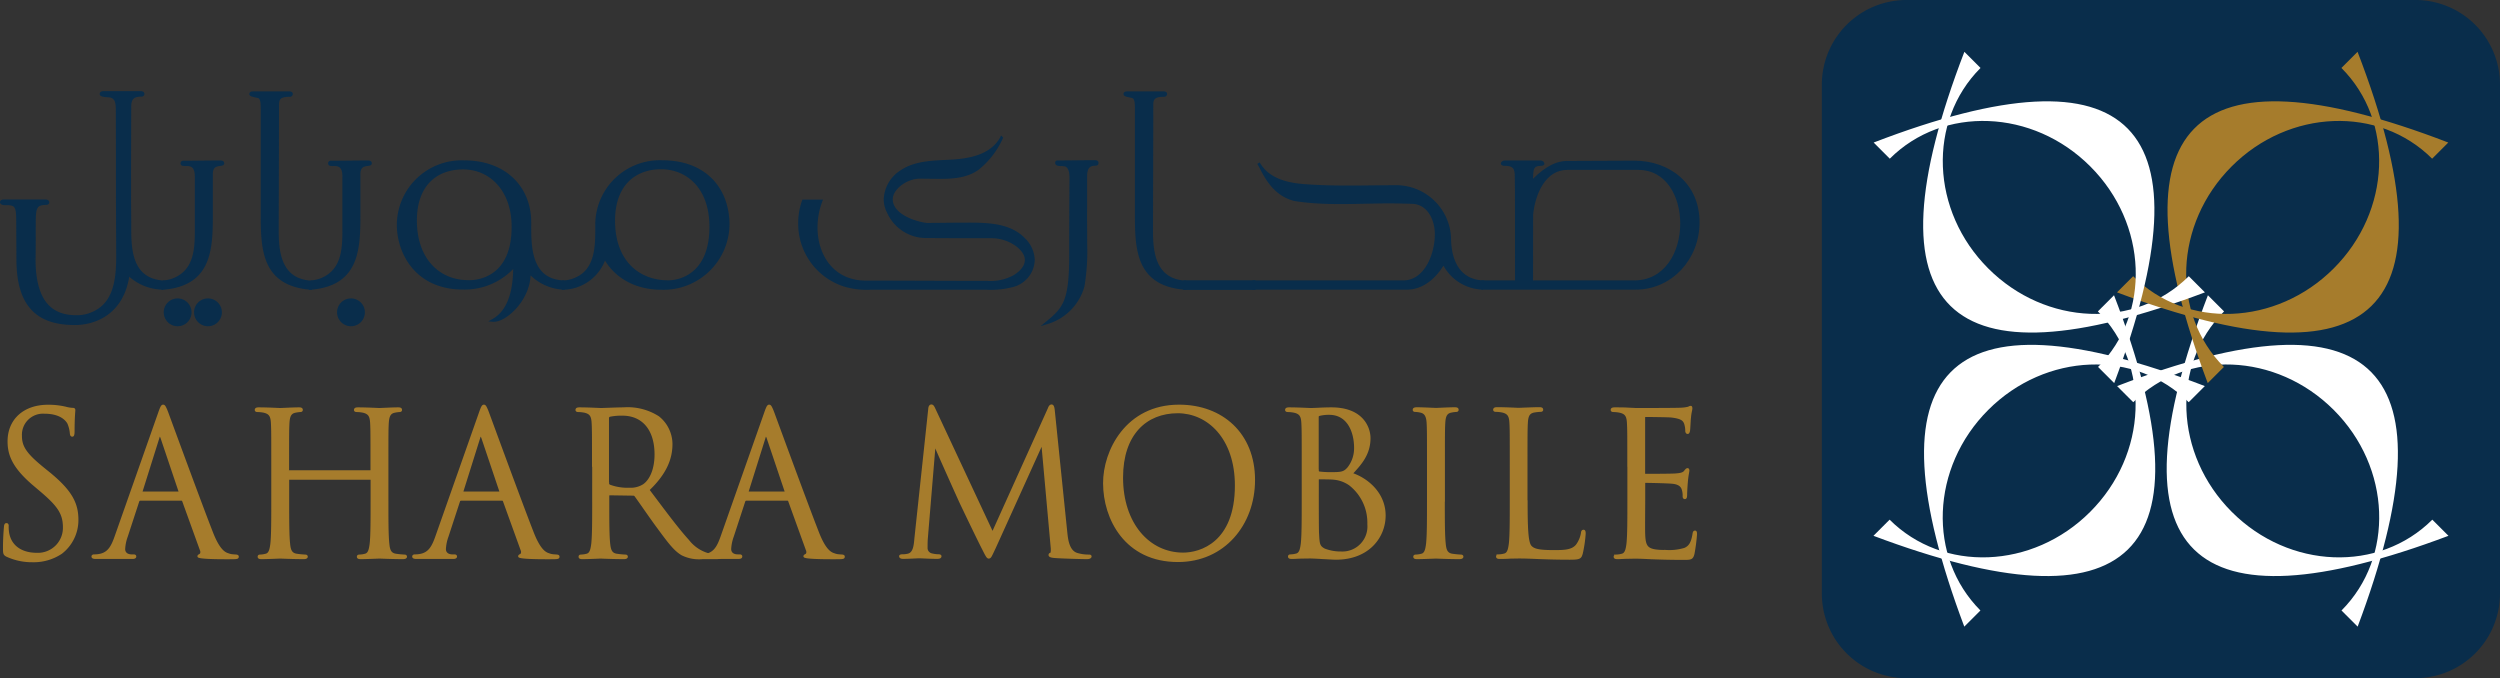 <svg xmlns="http://www.w3.org/2000/svg" viewBox="0 0 416.923 113.096"><rect x="0" y="0" width="416.923" height="113.096" fill="#333333" stroke="none"/><path d="M317.9,113.096h84.951A14.118,14.118,0,0,0,416.923,99.024V14.073A14.118,14.118,0,0,0,402.851,0H317.9A14.118,14.118,0,0,0,303.827,14.073V99.024a14.118,14.118,0,0,0,14.073,14.073" style="fill:#092d4b;fill-rule:evenodd"/><path d="M367.7,64.386l-2.693,2.693c-8.889-8.873-23.865-8.297-33.439,1.292-9.589,9.589-10.15,24.55-1.292,33.439l-2.693,2.693c-16.143-42.919-3.331-56.836,40.117-40.117" style="fill:#fff;fill-rule:evenodd"/><path d="M368.213,49.239l2.693,2.693c-8.873,8.889-8.297,23.865,1.292,33.439,9.589,9.589,24.55,10.15,33.439,1.292l2.693,2.693c-42.919,16.143-56.836,3.331-40.117-40.117" style="fill:#fff;fill-rule:evenodd"/><path d="M352.553,49.239l-2.693,2.693c8.873,8.889,8.297,23.865-1.292,33.439-9.589,9.589-24.55,10.15-33.439,1.292l-2.693,2.693c42.919,16.143,56.836,3.331,40.117-40.117" style="fill:#fff;fill-rule:evenodd"/><path d="M353.066,64.386l2.693,2.693c8.889-8.873,23.865-8.297,33.439,1.292,9.589,9.589,10.15,24.55,1.292,33.439l2.693,2.693c16.143-42.919,3.331-56.836-40.117-40.117" style="fill:#fff;fill-rule:evenodd"/><path d="M408.299,23.771,405.606,26.464c-8.889-8.873-23.865-8.297-33.439,1.292C362.578,37.346,362.018,52.306,370.875,61.195l-2.693,2.693c-16.128-42.904-3.316-56.836,40.117-40.117" style="fill:#a67c2c;fill-rule:evenodd"/><path d="M327.598,8.64l2.693,2.693c-8.873,8.889-8.297,23.865,1.292,33.439,9.589,9.589,24.55,10.15,33.439,1.292l2.693,2.693c-42.903,16.128-56.836,3.316-40.117-40.117" style="fill:#fff;fill-rule:evenodd"/><path d="M393.168,8.64,390.475,11.333c8.873,8.889,8.297,23.865-1.292,33.439-9.589,9.589-24.55,10.15-33.439,1.292l-2.693,2.693c42.919,16.128,56.836,3.316,40.117-40.117" style="fill:#a67c2c;fill-rule:evenodd"/><path d="M312.467,23.771l2.693,2.693c8.889-8.873,23.865-8.297,33.439,1.292C358.188,37.346,358.748,52.306,349.891,61.195l2.693,2.693c16.128-42.904,3.316-56.836-40.117-40.117" style="fill:#fff;fill-rule:evenodd"/><path d="M2.942,37.315c0-2.631-.078-3.331-1.712-3.331-.171,0-.996.047-.996-.265,0-.14.14-.218.498-.218H7.488c.374,0,.498.093.498.265,0,.093-.14.171-.265.171-1.853,0-1.993.763-1.993,3.378,0,5.355-.031,6.227-.031,5.916,0,8.391,3.954,9.574,7.13,9.574a6.498,6.498,0,0,0,1.884-.28c4.094-1.292,4.904-4.997,4.904-9.761l-.047-10.197c0-.218,0-14.587-.031-14.789-.078-1.012-.327-1.51-1.043-1.728-.311-.093-1.635-.031-1.635-.389,0-.14.125-.234.498-.234H23.351c.358,0,.498.078.498.234,0,.125-.078.218-.265.218-1.339,0-1.93.498-1.93,1.884,0,.14-.031,8.391-.031,14.929,0,1.603.031,3.222.031,4.826,0,3.487-.14,9.091,5.542,9.496v1.059a8.406,8.406,0,0,1-5.807-2.397c-.903,6.865-5.947,8.297-8.889,8.297-6.071,0-9.48-2.849-9.527-10.57Z" style="fill:#092d4b;stroke:#092d4b;stroke-miterlimit:10;stroke-width:0.467px"/><path d="M27.181,46.998a5.628,5.628,0,0,0,2.802-.903c2.537-1.603,2.74-4.686,2.74-7.503V29.5c0-.934-.14-2.039-1.494-2.039-.825,0-.887-.031-.887-.234,0-.093.047-.14.14-.187,2.086,0,4.188-.047,6.227-.047.311,0,.451.078.451.234,0,.483-1.899-.265-1.899,1.775V34.762c0,6.243.234,12.656-8.079,13.326V46.998Zm.358,5.106a2.086,2.086,0,1,0,2.086-2.102A2.07,2.07,0,0,0,27.539,52.104Zm5.059,0a2.086,2.086,0,1,0,2.086-2.102A2.07,2.07,0,0,0,32.598,52.104Z" style="fill:#092d4b;stroke:#092d4b;stroke-miterlimit:10;stroke-width:0.467px"/><path d="M51.792,48.087C43.9,47.434,43.713,41.627,43.713,35.696V18.665c0-1.261.031-2.039-.42-2.444-.234-.187-1.479-.265-1.479-.529,0-.171.125-.218.42-.218h5.916c.234,0,.451,0,.451.218a.265.265,0,0,1-.234.218c-1.666,0-2.07.451-2.07,1.557,0,5.76-.047,16.75-.047,21.14,0,3.487.483,8.064,5.542,8.422Z" style="fill:#092d4b;stroke:#092d4b;stroke-miterlimit:10;stroke-width:0.467px"/><path d="M51.792,46.998a5.628,5.628,0,0,0,2.802-.903c2.537-1.603,2.74-4.686,2.74-7.503V29.5c0-.934-.14-2.039-1.494-2.039-.825,0-.887-.031-.887-.234,0-.093.047-.14.14-.187,2.086,0,4.188-.047,6.227-.047.311,0,.451.078.451.234,0,.483-1.899-.265-1.899,1.775V34.762c0,6.243.234,12.656-8.079,13.326V46.998Zm4.655,5.106a2.086,2.086,0,1,0,2.086-2.102A2.07,2.07,0,0,0,56.447,52.104Z" style="fill:#092d4b;stroke:#092d4b;stroke-miterlimit:10;stroke-width:0.467px"/><path d="M77.416,26.978c6.756,0,10.944,4.25,10.944,10.134,0,3.518-.234,9.589,5.558,9.885v1.074A8.204,8.204,0,0,1,88.251,45.348c.187,4.452-4.016,8.251-6.04,8.079,3.207-1.79,3.612-6.071,3.612-9.169A11.033,11.033,0,0,1,77.245,48.056c-8.017,0-10.835-6.149-10.835-10.57A10.58,10.58,0,0,1,77.416,26.978ZM78.039,46.951c-.047,0,7.519.623,7.519-9.107,0-6.336-3.892-9.823-8.297-9.823-4.655,0-7.97,2.911-7.97,8.749C69.29,43.433,73.306,46.951,78.039,46.951Z" style="fill:#092d4b;stroke:#092d4b;stroke-miterlimit:10;stroke-width:0.467px"/><path d="M110.466,26.963c6.803,0,10.773,4.188,10.959,10.15a10.781,10.781,0,0,1-11.146,10.975c-4.374,0-7.753-2.055-9.434-5.184a7.43,7.43,0,0,1-6.912,5.184V47.013a5.931,5.931,0,0,0,2.833-.887c2.88-1.79,2.74-5.698,2.74-8.64A10.53,10.53,0,0,1,110.466,26.963Zm.965,20.02c2.242,0,7.114-1.386,7.114-9.138,0-6.865-4.156-9.854-8.266-9.854-4.561,0-7.939,2.911-7.939,8.78C102.324,43.542,106.387,46.982,111.431,46.982Z" style="fill:#092d4b;stroke:#092d4b;stroke-miterlimit:10;stroke-width:0.467px"/><path d="M133.349,37.175a10.703,10.703,0,0,1,.638-3.658h2.927a12.471,12.471,0,0,0-.809,4.421c0,4.764,2.833,9.091,8.282,9.091,6.99,0,13.357.047,20.3.047a8.138,8.138,0,0,0,4.468-.981c1.432-.887,1.993-1.837,1.993-2.755,0-1.868-2.833-3.845-5.76-3.845-3.612,0-7.363,0-10.991-.031a6.893,6.893,0,0,1-6.258-4.11,4.519,4.519,0,0,1-.529-2.148,5.785,5.785,0,0,1,2.755-4.639c2.211-1.479,5.106-1.557,7.675-1.681,3.518-.14,7.27-.794,8.982-3.892a13.907,13.907,0,0,1-3.892,5.075c-1.79,1.339-4.063,1.526-6.32,1.526-1.23,0-2.428-.031-3.565-.031-2.195.078-4.592,1.868-4.592,3.658,0,2.724,4.016,3.97,5.869,4.188,2.117,0,4.25-.047,6.398-.047,3.472,0,7.379-.047,9.87,2.553a5.049,5.049,0,0,1,1.541,3.472,4.591,4.591,0,0,1-3.689,4.312,14.191,14.191,0,0,1-4.048.389H145.04a12.663,12.663,0,0,1-4.421-.592A10.754,10.754,0,0,1,133.349,37.175Z" style="fill:#092d4b;stroke:#092d4b;stroke-miterlimit:10;stroke-width:0.467px"/><path d="M181.079,40.709a36.078,36.078,0,0,1-.451,7.005,8.864,8.864,0,0,1-6.04,6.118c2.942-2.397,3.954-3.612,3.954-11.271,0-7.566.047-11.816.047-13.014,0-.794-.187-2.055-1.214-2.055-.14-.078-1.168.078-1.168-.311,0-.093,0-.14.093-.187,2.039,0,4.156-.047,6.227-.047.405,0,.436.093.436.218,0,.218-.14.234-.28.234-1.339,0-1.619.856-1.619,2.102v5.246C181.048,36.723,181.079,38.794,181.079,40.709Z" style="fill:#092d4b;stroke:#092d4b;stroke-miterlimit:10;stroke-width:0.467px"/><path d="M197.58,48.087c-7.893-.654-8.079-6.46-8.079-12.392V18.665c0-1.261.031-2.039-.42-2.444-.234-.187-1.479-.265-1.479-.529,0-.171.125-.218.436-.218H193.953c.234,0,.451,0,.451.218a.265.265,0,0,1-.234.218c-1.666,0-2.07.451-2.07,1.557,0,5.76-.047,16.75-.047,21.14,0,3.487.483,8.064,5.542,8.422v1.059Z" style="fill:#092d4b;stroke:#092d4b;stroke-miterlimit:10;stroke-width:0.467px"/><path d="M209.131,48.087h-11.551V47.013h11.551Z" style="fill:#092d4b;stroke:#092d4b;stroke-miterlimit:10;stroke-width:0.467px"/><path d="M209.131,48.087h-11.551V47.013h11.551Z" style="fill:#092d4b;stroke:#092d4b;stroke-miterlimit:10;stroke-width:0.467px"/><path d="M247.318,46.998v1.074a7.524,7.524,0,0,1-6.585-4.25c-1.214,2.195-3.394,4.25-6.087,4.25H209.131V46.998h24.892c3.612,0,5.495-4.359,5.495-7.97,0-2.444-1.261-5.075-3.845-5.262-1.354-.047-2.693-.078-4.016-.078-5.215,0-10.679.436-15.785-.405-3.876-.981-5.199-4.81-5.993-6.071,1.619,2.802,4.779,3.518,7.753,3.736,5.308.389,10.368.171,15.38.171a8.942,8.942,0,0,1,8.749,8.687C241.791,43.059,242.99,46.795,247.318,46.998Z" style="fill:#092d4b;stroke:#092d4b;stroke-miterlimit:10;stroke-width:0.467px"/><path d="M272.521,27.025c5.807,0,10.679,3.705,10.679,10.041,0,6.056-4.514,11.006-10.446,11.006H247.287V46.998h5.604c-.016-4.016.031-16.595-.047-18.011-.078-1.432-.95-1.572-2.086-1.572-.171-.031-.234-.078-.234-.14,0-.14.218-.28.483-.28h5.9c.234,0,.42.171.42.28,0,.078-.047.125-.187.14-1.666,0-1.712.654-1.712,2.989,1.526-1.65,3.612-3.331,5.916-3.331ZM255.428,46.998H272.521c5.308,0,7.924-4.904,7.924-9.714,0-4.639-2.429-9.185-7.223-9.185H261.359c-3.783,0-5.558,4.156-5.916,7.675C255.428,39.899,255.428,44.803,255.428,46.998Z" style="fill:#092d4b;stroke:#092d4b;stroke-miterlimit:10;stroke-width:0.467px"/><path d="M1.121,92.688c-.436-.249-.467-.358-.467-1.277,0-1.635.109-2.958.156-3.487.016-.358.093-.529.249-.529.202,0,.234.093.234.342a6.036,6.036,0,0,0,.093,1.23c.483,2.444,2.569,3.378,4.701,3.378A4.327,4.327,0,0,0,10.648,87.94c0-2.273-.918-3.596-3.658-5.947L5.558,80.779c-3.378-2.895-4.141-4.95-4.141-7.176,0-3.534,2.553-5.947,6.585-5.947a12.346,12.346,0,0,1,2.958.327,5.107,5.107,0,0,0,1.121.187c.265,0,.327.062.327.234s-.125,1.261-.125,3.487c0,.545-.062.778-.218.778-.202,0-.234-.156-.265-.436a5.353,5.353,0,0,0-.42-1.666C11.177,70.224,10.321,68.839,7.41,68.839a3.672,3.672,0,0,0-3.907,3.83c0,1.868.809,3.082,3.861,5.542l.903.732c3.752,3.082,4.655,5.137,4.655,7.784a6.927,6.927,0,0,1-2.693,5.495,8.28,8.28,0,0,1-4.81,1.386A10.003,10.003,0,0,1,1.121,92.688Z" style="fill:#a67c2c;stroke:#a67c2c;stroke-miterlimit:10;stroke-width:0.311px"/><path d="M26.511,68.916c.374-1.074.498-1.277.701-1.277.171,0,.311.156.701,1.183.467,1.261,5.464,14.913,7.426,19.926,1.136,2.942,2.07,3.487,2.724,3.674.809.327,1.603.062,1.603.405,0,.296-.156.28-2.039.28-1.759,0-4.546-.047-4.546-.327s.483-.14.483-.701a.881.881,0,0,0-.093-.405l-2.942-8.142a.292.292,0,0,0-.28-.187H23.398a.346.346,0,0,0-.327.249L21.156,89.45a7.214,7.214,0,0,0-.436,2.117c0,.732.592,1.043,1.214,1.043h.327c.218,0,.311.062.311.202,0,.187-.202.249-.483.249H16.003c-.389,0-.592-.062-.592-.249,0-.14.125-.202.28-.202,2.195,0,2.88-1.121,3.596-3.176ZM29.811,82.149c.093,0,.125-.047.125-.093a.431.431,0,0,0-.016-.14L26.916,72.995c-.093-.249-.171-.358-.265-.358-.062,0-.156.109-.218.358l-2.802,8.92a.351.351,0,0,0-.016.109c0,.093.047.109.125.109H29.811Z" style="fill:#a67c2c;stroke:#a67c2c;stroke-miterlimit:10;stroke-width:0.311px"/><path d="M64.62,83.519c0,3.176,0,5.791.156,7.176.093.965.28,1.666,1.245,1.806a14.202,14.202,0,0,0,1.432.14c.202,0,.265.093.265.202,0,.156-.171.249-.529.249-1.728,0-3.752-.093-3.907-.093s-2.179.093-3.113.093c-.358,0-.498-.062-.498-.249,0-.109.062-.202.249-.202a4.131,4.131,0,0,0,.965-.14c.638-.14.794-.841.918-1.806.156-1.386.156-4.016.156-7.176V80.047a.188.188,0,0,0-.202-.202H48.274c-.109,0-.202.016-.202.202v3.472c0,3.176,0,5.791.156,7.176.093.965.28,1.666,1.245,1.806a14.202,14.202,0,0,0,1.432.14c.202,0,.265.093.265.202,0,.156-.171.249-.529.249-1.728,0-3.752-.093-3.907-.093s-2.179.093-3.113.093c-.358,0-.498-.062-.498-.249,0-.109.062-.202.234-.202a4.131,4.131,0,0,0,.965-.14c.638-.14.794-.841.918-1.806.156-1.386.156-4.016.156-7.176V77.696c0-5.184,0-6.087-.062-7.161-.062-1.121-.311-1.635-1.354-1.868a6.127,6.127,0,0,0-1.074-.109c-.125,0-.265-.047-.265-.187,0-.202.156-.28.498-.28,1.432,0,3.44.109,3.596.109s2.179-.109,3.113-.109c.358,0,.498.062.498.28,0,.14-.125.187-.249.187a5.575,5.575,0,0,0-.81.109c-.856.156-1.105.732-1.168,1.868-.062,1.074-.062,1.977-.062,7.161v.685a.18.18,0,0,0,.202.202H61.74a.18.18,0,0,0,.202-.202v-.685c0-5.184,0-6.087-.062-7.161-.062-1.121-.311-1.635-1.354-1.868a6.127,6.127,0,0,0-1.074-.109c-.125,0-.265-.047-.265-.187,0-.202.156-.28.498-.28,1.432,0,3.44.109,3.596.109s2.179-.109,3.113-.109c.358,0,.498.062.498.28,0,.14-.125.187-.234.187a5.575,5.575,0,0,0-.809.109c-.856.156-1.09.732-1.168,1.868-.062,1.074-.062,1.977-.062,7.161v5.822Z" style="fill:#a67c2c;stroke:#a67c2c;stroke-miterlimit:10;stroke-width:0.311px"/><path d="M80,68.916c.374-1.074.498-1.277.701-1.277.171,0,.311.156.701,1.183.467,1.261,5.464,14.913,7.426,19.926,1.136,2.942,2.07,3.487,2.724,3.674.809.327,1.603.062,1.603.405,0,.296-.156.28-2.039.28-1.759,0-4.546-.047-4.546-.327s.483-.14.483-.701a.881.881,0,0,0-.093-.405l-2.942-8.142a.292.292,0,0,0-.28-.187h-6.85a.346.346,0,0,0-.327.249L74.645,89.45a7.214,7.214,0,0,0-.436,2.117c0,.732.592,1.043,1.214,1.043h.327c.218,0,.311.062.311.202,0,.187-.202.249-.483.249H69.492c-.389,0-.592-.062-.592-.249,0-.14.125-.202.28-.202,2.195,0,2.88-1.121,3.596-3.176Zm3.316,13.232c.093,0,.125-.047.125-.093a.431.431,0,0,0-.016-.14L80.421,72.995c-.093-.249-.171-.358-.265-.358-.062,0-.156.109-.218.358L77.136,81.915a.351.351,0,0,0-.016.109c0,.093.047.109.125.109h6.071Z" style="fill:#a67c2c;stroke:#a67c2c;stroke-miterlimit:10;stroke-width:0.311px"/><path d="M98.884,77.696c0-5.184,0-6.087-.062-7.161-.062-1.121-.311-1.635-1.354-1.868a6.128,6.128,0,0,0-1.074-.109c-.125,0-.265-.047-.265-.187,0-.202.156-.28.498-.28,1.432,0,3.44.109,3.596.109.358,0,2.771-.109,3.752-.109a9.493,9.493,0,0,1,5.822,1.463,5.794,5.794,0,0,1,2.195,4.499c0,2.444-.965,4.904-3.845,7.644,2.615,3.472,4.779,6.414,6.632,8.453a6.459,6.459,0,0,0,3.892,2.397,7.519,7.519,0,0,0,1.23.093c.156,0,.28.093.28.202,0,.187-.202.249-.763.249h-2.257a6.3,6.3,0,0,1-3.409-.623c-1.354-.778-2.475-2.397-4.297-4.857-1.323-1.821-2.833-4.032-3.472-4.904a.448.448,0,0,0-.389-.202L101.67,82.445c-.156,0-.218.109-.218.28v.794c0,3.176,0,5.791.156,7.176.109.965.28,1.666,1.245,1.806a14.203,14.203,0,0,0,1.432.14c.202,0,.265.093.265.202,0,.156-.171.249-.498.249-1.759,0-3.783-.093-3.923-.093-.016,0-2.039.093-2.989.093-.358,0-.498-.062-.498-.249,0-.109.062-.202.234-.202a4.131,4.131,0,0,0,.965-.14c.638-.14.794-.841.918-1.806.156-1.386.156-4.016.156-7.176V77.696Zm2.537,2.88a.43.43,0,0,0,.218.389,8.522,8.522,0,0,0,3.331.529,4.026,4.026,0,0,0,2.397-.623c1.121-.794,1.946-2.584,1.946-5.09,0-4.156-2.102-6.616-5.511-6.616a9.693,9.693,0,0,0-2.133.187.395.395,0,0,0-.265.405V80.576Z" style="fill:#a67c2c;stroke:#a67c2c;stroke-miterlimit:10;stroke-width:0.311px"/><path d="M127.574,68.916c.374-1.074.498-1.277.701-1.277.171,0,.311.156.701,1.183.467,1.261,5.464,14.913,7.426,19.926,1.136,2.942,2.07,3.487,2.724,3.674.809.327,1.603.062,1.603.405,0,.296-.156.28-2.039.28-1.759,0-4.546-.047-4.546-.327s.483-.14.483-.701a.882.882,0,0,0-.093-.405l-2.942-8.142a.292.292,0,0,0-.28-.187h-6.85a.345.345,0,0,0-.327.249l-1.915,5.853a7.214,7.214,0,0,0-.436,2.117c0,.732.592,1.043,1.214,1.043h.327c.218,0,.311.062.311.202,0,.187-.202.249-.483.249h-6.087c-.389,0-.592-.062-.592-.249,0-.14.125-.202.28-.202,2.195,0,2.88-1.121,3.596-3.176Zm3.316,13.232c.093,0,.125-.047.125-.093a.43.43,0,0,0-.016-.14l-3.004-8.92c-.093-.249-.171-.358-.265-.358-.062,0-.156.109-.218.358l-2.802,8.92a.35.35,0,0,0-.016.109c0,.093.047.109.125.109h6.071Z" style="fill:#a67c2c;stroke:#a67c2c;stroke-miterlimit:10;stroke-width:0.311px"/><path d="M177.841,88.827c.125,1.214.358,3.051,1.712,3.518a6.714,6.714,0,0,0,2.07.296c.171,0,.265.047.265.156,0,.202-.28.296-.654.296-.701,0-4.141-.093-5.34-.187-.716-.062-.872-.187-.872-.342,0-.14.062-.202.218-.234s.202-.592.125-1.183l-1.541-17.062h-.093l-7.784,17.186c-.685,1.432-.763,1.728-1.059,1.728-.218,0-.389-.327-.981-1.51-.841-1.619-3.58-7.348-3.736-7.69-.28-.592-3.845-8.531-4.188-9.418h-.125L154.583,89.73c-.047.529-.047,1.121-.047,1.681a1.064,1.064,0,0,0,.841,1.027,5.087,5.087,0,0,0,1.214.156c.125,0,.265.062.265.156,0,.234-.202.296-.576.296-1.183,0-2.693-.093-2.958-.093-.28,0-1.821.093-2.678.093-.311,0-.545-.062-.545-.296,0-.093.171-.156.327-.156a4.05,4.05,0,0,0,.95-.093c1.059-.202,1.168-1.51,1.277-2.755l2.304-21.545c.016-.358.156-.592.358-.592s.311.14.483.498l9.73,20.798,9.371-20.767c.109-.296.249-.529.467-.529s.327.249.389.887Z" style="fill:#a67c2c;stroke:#a67c2c;stroke-miterlimit:10;stroke-width:0.311px"/><path d="M196.631,67.64c7.161,0,12.516,4.701,12.516,12.407,0,7.394-5.028,13.528-12.703,13.528-8.718,0-12.329-7.052-12.329-12.999C184.099,75.221,187.851,67.64,196.631,67.64Zm.685,24.674c2.849,0,8.78-1.728,8.78-11.349,0-7.939-4.655-12.205-9.683-12.205-5.308,0-9.278,3.643-9.278,10.882C187.135,87.348,191.587,92.314,197.316,92.314Z" style="fill:#a67c2c;stroke:#a67c2c;stroke-miterlimit:10;stroke-width:0.311px"/><path d="M217.242,77.696c0-5.184,0-6.087-.062-7.161-.062-1.121-.311-1.635-1.37-1.868a6.128,6.128,0,0,0-1.074-.109c-.125,0-.265-.047-.265-.187,0-.202.156-.28.498-.28,1.432,0,3.44.109,3.596.109.763,0,1.993-.109,3.472-.109,5.231,0,6.367,3.3,6.367,4.966,0,2.709-1.494,4.328-2.989,5.947,2.351.747,5.511,3.098,5.511,6.974,0,3.534-2.678,7.208-8.126,7.208-.358,0-1.386-.062-2.304-.109-.918-.062-1.806-.093-1.93-.093-.062,0-.623,0-1.277.016-.638,0-1.354.062-1.837.062-.358,0-.498-.062-.498-.249,0-.109.062-.202.249-.202a4.131,4.131,0,0,0,.965-.14c.638-.14.794-.841.918-1.806.156-1.386.156-4.016.156-7.176V77.696Zm2.537.732c0,.234.062.296.218.358a15.454,15.454,0,0,0,1.946.109c1.775,0,2.211-.062,2.896-.841a5.304,5.304,0,0,0,1.136-3.347c0-2.74-1.183-5.682-4.297-5.682a6.517,6.517,0,0,0-1.541.156c-.28.062-.374.156-.374.358v8.889Zm0,3.487c0,2.553,0,6.663.047,7.13.093,1.635.093,2.102,1.074,2.6a7.598,7.598,0,0,0,2.787.483,4.328,4.328,0,0,0,4.499-4.701,8.052,8.052,0,0,0-3.098-6.616,5.475,5.475,0,0,0-2.631-.965c-.42-.062-1.993-.062-2.475-.062-.125,0-.202.062-.202.249v1.884Z" style="fill:#a67c2c;stroke:#a67c2c;stroke-miterlimit:10;stroke-width:0.311px"/><path d="M240.795,83.519c0,3.176,0,5.791.156,7.176.093.965.28,1.666,1.245,1.806a14.203,14.203,0,0,0,1.432.14c.202,0,.265.093.265.202,0,.156-.171.249-.529.249-1.728,0-3.752-.093-3.907-.093s-2.179.093-3.113.093c-.358,0-.498-.062-.498-.249,0-.109.062-.202.249-.202a4.131,4.131,0,0,0,.965-.14c.638-.14.794-.841.918-1.806.156-1.386.156-4.016.156-7.176V77.696c0-5.184,0-6.087-.062-7.161-.062-1.121-.374-1.666-1.074-1.853a4.458,4.458,0,0,0-.981-.14c-.125,0-.265-.047-.265-.187,0-.202.171-.28.529-.28,1.027,0,3.051.109,3.207.109s2.179-.109,3.113-.109c.358,0,.498.062.498.28,0,.14-.125.187-.249.187a5.575,5.575,0,0,0-.809.109c-.856.156-1.105.732-1.168,1.868-.062,1.074-.062,1.977-.062,7.161v5.838Z" style="fill:#a67c2c;stroke:#a67c2c;stroke-miterlimit:10;stroke-width:0.311px"/><path d="M254.603,83.581c0,4.857.125,6.974.701,7.566.498.529,1.339.747,3.814.747,1.697,0,3.067-.016,3.845-.981a4.789,4.789,0,0,0,.841-1.977c.016-.28.093-.436.28-.436.156,0,.202.14.202.498a20.66,20.66,0,0,1-.483,3.3c-.218.747-.327.887-1.993.887-2.304,0-3.954-.062-5.293-.109-1.339-.062-2.32-.093-3.254-.093-.125,0-.654.016-1.292.016-.638.047-1.339.062-1.821.062-.358,0-.498-.062-.498-.249,0-.109.062-.202.249-.202a4.131,4.131,0,0,0,.965-.14c.638-.14.794-.841.918-1.806.156-1.386.156-4.016.156-7.176V77.665c0-5.184,0-6.087-.062-7.161-.062-1.121-.311-1.635-1.37-1.868a6.128,6.128,0,0,0-1.074-.109c-.125,0-.265-.047-.265-.187,0-.202.156-.28.498-.28,1.432,0,3.44.109,3.596.109s2.475-.109,3.44-.109c.358,0,.498.062.498.28,0,.14-.125.187-.265.187a8.661,8.661,0,0,0-1.059.109c-.918.156-1.168.732-1.23,1.868-.062,1.074-.062,1.977-.062,7.161v5.916Z" style="fill:#a67c2c;stroke:#a67c2c;stroke-miterlimit:10;stroke-width:0.311px"/><path d="M271.54,77.696c0-5.184,0-6.087-.062-7.161-.062-1.121-.311-1.635-1.37-1.868a6.128,6.128,0,0,0-1.074-.109c-.125,0-.265-.047-.265-.187,0-.202.156-.28.498-.28.716,0,1.603,0,2.304.047l1.292.062c.218,0,6.554,0,7.285-.047a6.692,6.692,0,0,0,1.354-.156c.171-.047.28-.156.467-.156.093,0,.109.109.109.296,0,.234-.156.623-.234,1.557-.047.327-.093,1.775-.156,2.164-.047.187-.109.358-.234.358-.171,0-.249-.156-.249-.405a3.995,3.995,0,0,0-.202-1.214c-.218-.529-.529-.918-2.257-1.121-.529-.062-4.001-.093-4.343-.093-.125,0-.202.093-.202.327v9.122c0,.249.016.342.202.342.389,0,4.328,0,5.044-.062.763-.062,1.214-.14,1.494-.451.218-.28.358-.436.483-.436.093,0,.156.062.156.249,0,.202-.156.778-.249,1.868-.062.654-.125,1.868-.125,2.102,0,.28,0,.638-.218.638-.171,0-.218-.14-.218-.296a3.548,3.548,0,0,0-.125-1.09c-.125-.451-.42-1.027-1.666-1.168-.856-.093-4.001-.156-4.546-.156-.156,0-.218.093-.218.234v2.911c0,1.121-.047,4.95,0,5.651.093,2.273.576,2.709,3.689,2.709a8.824,8.824,0,0,0,3.051-.358c.841-.358,1.214-1.027,1.448-2.397.047-.358.109-.483.28-.483s.171.249.171.483a29.713,29.713,0,0,1-.42,3.222c-.218.872-.467.872-1.712.872-2.397,0-4.125-.062-5.371-.109-1.23-.062-1.993-.093-2.475-.093-.062,0-.623,0-1.277.016-.638,0-1.354.062-1.837.062-.358,0-.498-.062-.498-.249,0-.109.062-.202.249-.202a4.131,4.131,0,0,0,.965-.14c.638-.14.794-.841.918-1.806.156-1.386.156-4.016.156-7.176V77.696Z" style="fill:#a67c2c;stroke:#a67c2c;stroke-miterlimit:10;stroke-width:0.311px"/></svg>